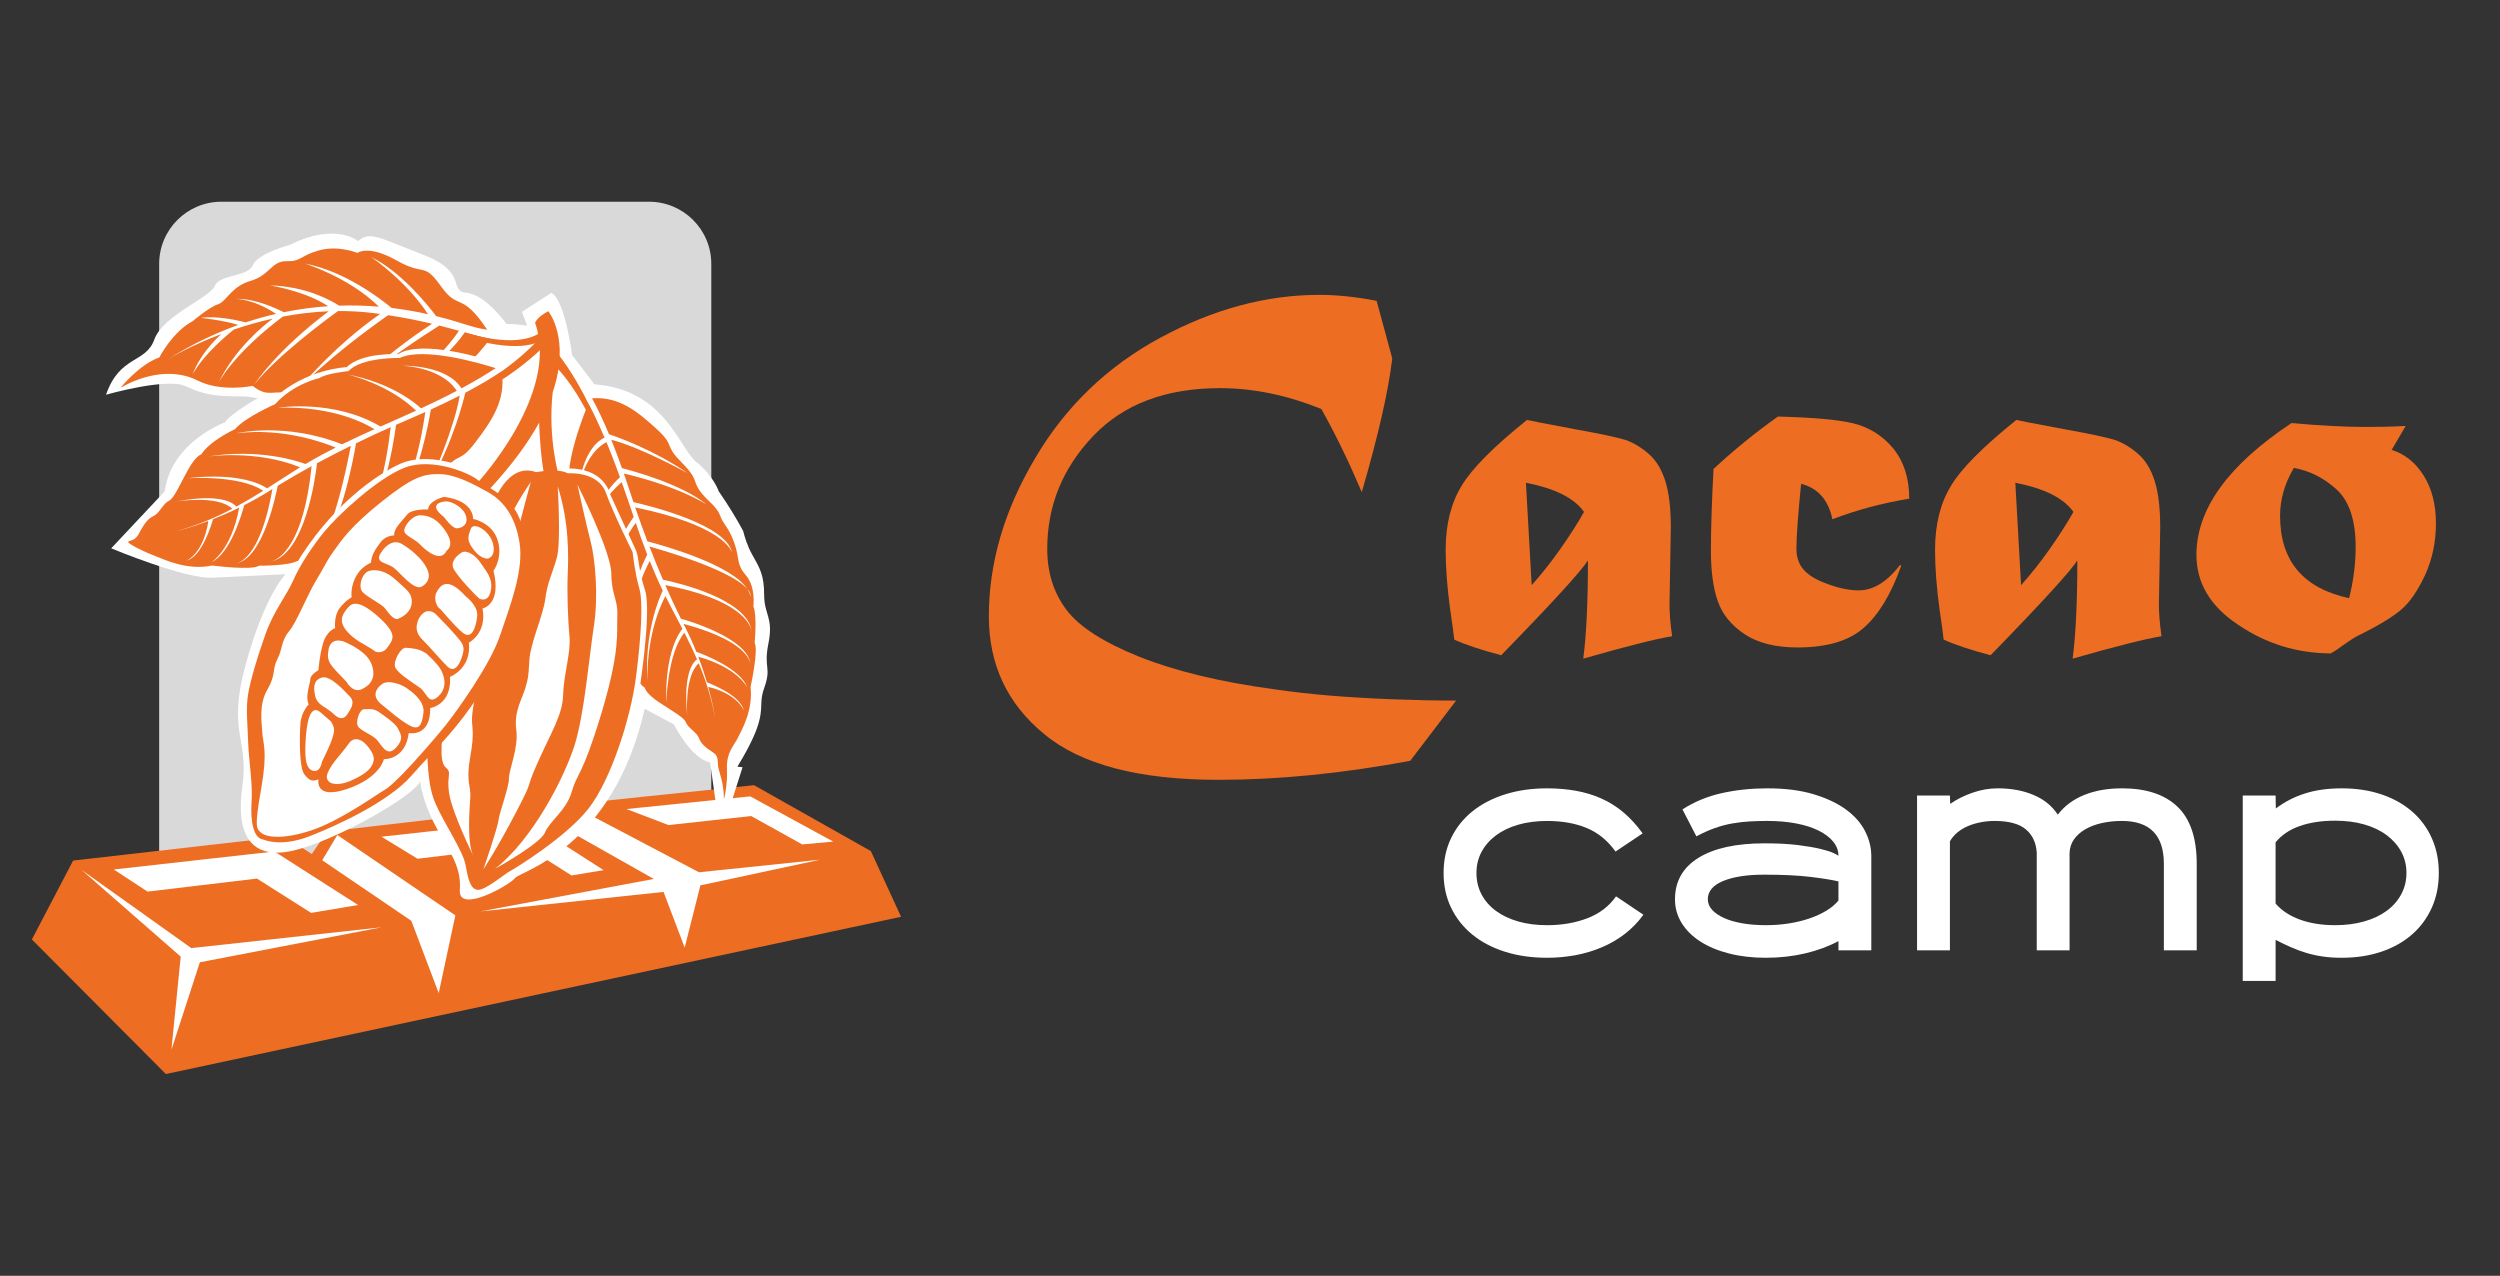 <?xml version="1.0" encoding="utf-8"?>
<!-- Generator: Adobe Illustrator 16.0.0, SVG Export Plug-In . SVG Version: 6.00 Build 0)  -->
<!DOCTYPE svg PUBLIC "-//W3C//DTD SVG 1.1//EN" "http://www.w3.org/Graphics/SVG/1.1/DTD/svg11.dtd">
<svg version="1.1" id="Calque_1" xmlns="http://www.w3.org/2000/svg" xmlns:xlink="http://www.w3.org/1999/xlink" x="0px" y="0px"
	 width="194px" height="99px" viewBox="0 0 194 99" enable-background="new 0 0 194 99" xml:space="preserve">
<rect x="0" y="0" width="194" height="99" fill="#333333" stroke="none"/>
<g>
	<g>
		<path fill="#D8D9D8" d="M12.351,68.739V20.482c0-2.666,2.162-4.828,4.829-4.828h33.189c2.666,0,4.828,2.162,4.828,4.828v48.257
			H12.351z"/>
		<polygon fill="#FFFFFF" points="69.031,70.595 66.798,66.405 58.497,61.284 45.197,62.927 43.71,64.825 41.289,63.264 
			25.668,64.65 24.333,66.84 21.798,65.396 6.074,67.468 3.306,72.99 13.166,82.885 		"/>
		<path fill="#ED6E23" d="M2.473,72.902l10.398,10.443l57.052-12.203l-2.345-5.098l-9.065-5.114l-13.911,1.451l-1.083,1.742
			l-2.119-1.446l-16.017,1.853l-1.19,1.744l-2.087-1.37L5.676,66.78L2.473,72.902z M27.787,70.228l-3.644,0.612l-4.203-2.663
			l-8.492,1.011l-2.616-1.716l12.462-1.397L27.787,70.228z M46.842,67.525l-2.492,0.409l-3.642-2.302l-8.307,1.008L29.6,64.928
			l11.263-1.239L46.842,67.525z M64.654,65.306l-2.4,0.222l-3.965-2.204l-6.415,0.701l-3.256-1.243l9.601-0.983L64.654,65.306z
			 M37.274,70.727l13.462-2.521l-6.532-3.69l0.993-1.587l9.045,4.76l9.418-0.979l-9.31,1.995l-1.219,4.827l-1.64-4.32L37.274,70.727
			z M31.921,71.457l-6.917-4.7l1.172-1.96l9.16,6.237l-1.292,6.032L31.921,71.457z M6.335,67.51l8.51,6.063l14.772-1.617
			L15.51,74.672l-2.207,6.787l0.72-7.225L6.335,67.51z"/>
		<path fill="#FFFFFF" d="M59.298,46.168c0-1.541-0.335-2.077-0.938-3.148c-0.36-0.64-0.575-1.347-0.69-1.816
			c-0.537-0.99-1.157-2.012-1.893-3.073c0,0-0.402-1.206-1.741-2.277c-1.34-1.071-2.411-5.625-7.903-6.027l-1.741-2.277
			c0,0-0.538-4.286-1.607-4.822L40.507,24.2l0.402,1.072c0,0-0.804-0.133-1.607-0.133c0,0-1.607-2.277-3.081-2.411
			c-1.473-0.134,0.134-1.607-3.348-2.947c-3.483-1.339-4.152-1.875-5.091-1.071c0,0-1.74-1.473-5.224,0.268
			c0,0-2.544,0.67-2.946,1.607c-0.402,0.938-2.544,0.67-2.947,1.607c-0.402,0.938-4.018,2.277-4.688,4.153
			c-0.671,1.875-2.68,1.205-3.75,4.286c0,0,4.688-1.34,6.161-0.67c1.475,0.67,2.142,0.804,4.689,0.804l0.937,0.133
			c0,0-2.143,1.206-2.544,1.875c0,0-4.154,1.473-4.689,5.358l-4.152,4.419c0,0,5.759,2.412,7.901,2.277l5.626-0.268
			c0,0-1.608,1.608-3.08,6.966c-1.474,5.357,0.266,5.759-0.269,9.509c-0.535,3.751,0.67,5.76,4.018,4.957
			c3.349-0.803,9.376-4.287,9.777-5.358c0,0,0.135,1.473,1.206,3.482c1.072,2.009,2.009,3.082,1.875,4.957
			c-0.132,1.875,3.886-0.401,4.288-0.938c0.402-0.535,7.592-2.261,10.057-13.134l2.265,1.213c0,0,1.34,2.678,2.812,2.946
			l0.535,3.834l0.926-0.139l1.056-3.317l-0.401-0.042c2.612-4.286,1.473-4.42,2.076-6.095c0.603-1.674-0.067-1.473,0.334-3.482
			C60.034,47.909,59.298,47.708,59.298,46.168z"/>
		<path fill="#FFFFFF" d="M37.569,26.022c0,0-1.481,2.435-3.187,3.423c0,0-2.523,0.853-3.966,0.371c0,0-1.467,1.897-4.803,0.675
			l-2.069,0.059l-2.569-0.352c0,0-0.875,0.155-1.229-0.383c0,0-2.261,0.563-3.835-0.19c-1.575-0.753-3.637-1.137-3.637-1.137
			s0.461-1.625,3.308-3.821c0,0,1.894-1.117,2.688-2.016c0.794-0.898,2.026-0.735,2.595-1.416c0.572-0.681,2.104-0.605,3.866-1.799
			l3.002,0.189c0,0,1.71-0.377,2.76,0.68c1.048,1.057,2.247,0.101,3.753,1.945C35.753,24.095,37.479,25.11,37.569,26.022z"/>
		<path fill="#ED6E23" d="M12.363,27.737c0,0,1.033-2.001,2.581-2.809c0,0,1.292-1.098,1.958-1.309s1.035-1.388,2.539-1.821
			c1.503-0.432,1.636-1.561,2.794-1.53c1.157,0.031,0.994-0.401,2.496-0.832c1.503-0.432,3.002,0.189,3.002,0.189
			s0.842-0.663,3.061,0.594c2.218,1.257,2.04,0.045,3.453,2.031c1.34,1.883,1.553,0.325,3.561,3.338
			c-0.433-0.066-0.891-0.165-1.37-0.312c-0.563-0.174-1.447-0.462-2.593-0.746c-0.712-0.945-2.727-3.428-5.021-4.572
			c0,0,2.717,1.845,4.385,4.423c-0.832-0.187-1.777-0.36-2.818-0.485c-0.822-0.683-3.639-2.862-6.734-3.443
			c0,0,3.365,1.019,5.749,3.344c-0.963-0.081-1.998-0.115-3.09-0.079c-0.659-0.426-2.583-1.497-5.357-1.57
			c0,0,2.719,0.427,4.506,1.613c-1.097,0.074-2.248,0.221-3.439,0.465c-0.514-0.26-2.273-1.091-3.679-1.027
			c0,0,1.313-0.008,3.079,1.156c-0.769,0.176-1.555,0.395-2.356,0.66c-0.513-0.133-2.214-0.532-3.487-0.348
			c0,0,1.778,0.183,2.904,0.548c-1.771,0.633-3.603,1.5-5.466,2.666c-0.021,0.013-0.034,0.021-0.034,0.021
			c0.013-0.006,0.024-0.014,0.034-0.021c0.242-0.146,1.793-1.067,4.152-1.959c-1.78,1.648-2.213,3.116-2.213,3.116
			c0.805-1.508,2.729-3.104,3.178-3.463c0.92-0.313,1.937-0.608,3.027-0.849c-0.748,0.558-2.938,2.346-4.226,5.006
			c0,0,1.099-2.225,5.007-5.165c1.127-0.215,2.323-0.364,3.563-0.413c-4.062,3.036-5.762,5.661-5.762,5.661
			c1.729-2.159,5.358-4.864,6.482-5.679c0.919-0.006,1.858,0.042,2.812,0.166c0.154,0.02,0.302,0.041,0.451,0.062
			c-3.816,2.667-6.428,5.961-6.428,5.961c2.206-2.385,5.746-4.95,7.056-5.868c1.317,0.203,2.439,0.434,3.41,0.666
			c-3.947,2.557-6.874,5.62-6.874,5.62c2.851-2.564,6.52-4.906,7.439-5.481c0.551,0.139,1.052,0.275,1.518,0.403
			c-0.315,0.493-1.435,2.061-4.233,4.38c0,0,3.089-1.915,4.687-4.254c0.733,0.204,1.372,0.379,1.969,0.496
			c-0.461,0.625-2.187,2.834-3.651,3.158c0,0-2.804,1.361-4.085,0.964c0,0-2.336,1.264-4.042,0.587
			c-1.706-0.677-2.069,0.058-3.557-0.394c-1.49-0.452-1.814,0.349-3.099-0.659c0,0-2.414,0.521-4.272-0.418
			c-1.859-0.939-4.141-0.493-5.979,0.571C9.348,30.096,10.769,28.31,12.363,27.737z"/>
		<path fill="#FFFFFF" d="M37.806,27.911c0,0-5.058-1.608-6.904-0.431c0,0-2.833-0.145-3.993,1.01c0,0-3.198,0.121-5.676,2.457
			C21.232,30.946,30.645,35.577,37.806,27.911z"/>
		<path fill="#FFFFFF" d="M56.394,58.362c0,0,0.311-0.568,0.848-1.617c0.538-1.049,0.844-2.585,0.768-3.756
			c0,0,0.631-2.224,0.287-3.186c0,0,0.568-1.617-0.289-2.887c0,0,0.487-1.18-0.298-2.097c-0.785-0.918-0.551-2.657-1.108-3.257
			c-0.557-0.599-0.891-1.85-1.776-2.731c-0.887-0.881-1.062-1.847-1.824-2.543c-0.763-0.697-1.375-2.248-2.204-2.808
			c-0.829-0.56-2.908-2.383-4.618-2.057c0,0-2.364,3.757-1.552,6.663c0,0-0.498,2.119,0.49,3.763c0,0-0.002,1.428,0.462,2.403
			c0,0,0.133,1.646,1.555,3.23c0,0,0.183,1.78,1.601,3.194c0,0,0.535,1.654,1.513,2.313c0,0,0.214,0.76,1.369,1.431
			c1.154,0.672,1.819,1.576,1.819,1.576s0.586,0.36,0.785,0.918C54.419,57.472,54.999,58.291,56.394,58.362z"/>
		<path fill="#ED6E23" d="M55.741,59.566c-0.077-0.372,0.048-0.874-0.349-1.131c-0.734-0.477-1.02-0.776-1.165-1.181
			c-0.144-0.405-0.851-0.781-0.995-1.186c-0.146-0.404-1.056-0.877-2.11-1.585c-1.051-0.708-1.077-1.098-1.077-1.098
			c-0.934-0.693-1.621-2.615-1.621-2.615c-0.818-0.85-1.565-3.093-1.565-3.093c-1.393-1.5-1.622-3.415-1.622-3.415
			c-0.301-0.521-0.32-2.169-0.32-2.169c-0.94-1.033-0.628-3.829-0.628-3.829c-0.648-1.811,0.846-5.691,1.368-6.943
			c0.363,0.676,0.788,1.542,1.255,2.637c-1.818,0.896-2.033,4.108-2.033,4.108c0.469-2.737,1.812-3.573,2.182-3.755
			c0.099,0.237,0.199,0.483,0.302,0.74c0.27,0.683,0.517,1.34,0.746,1.98c-0.454,0.412-2.055,2.036-2.951,5.146
			c0,0,0.955-2.923,3.087-4.763c0.33,0.928,0.629,1.821,0.929,2.701c-2.327,3.21-2.042,7.368-2.042,7.368
			c0.228-4.029,1.734-6.297,2.201-6.908c0.284,0.824,0.573,1.64,0.892,2.465c-2.017,4.012-1.491,7.637-1.491,7.637
			c-0.125-3.459,1.287-6.396,1.685-7.148c0.301,0.752,0.631,1.516,1.009,2.304c-0.305,0.64-1.452,3.347-1.18,7.156
			c0,0-0.221-3.613,1.385-6.736c0.148,0.302,0.304,0.606,0.469,0.916c0.308,0.577,0.59,1.115,0.854,1.63
			c-0.204,0.237-1.376,1.779-1.255,5.8c0,0,0.07-3.882,1.409-5.5c0.368,0.726,0.694,1.405,0.981,2.07
			c-0.163,0.101-1.119,0.837-0.761,4.369c0,0-0.245-3.074,0.892-4.066c0.555,1.329,0.965,2.632,1.264,4.189
			c0,0-0.132-0.939-0.53-2.359c2.341,0.564,2.763,1.845,2.763,1.845c-0.223-1.153-2.458-2.044-2.863-2.197
			c-0.177-0.602-0.398-1.274-0.671-1.988c3.067,0.854,3.8,2.376,3.8,2.376c-0.518-1.448-3.359-2.545-3.951-2.759
			c-0.259-0.647-0.562-1.322-0.914-2.005c-0.027-0.054-0.054-0.109-0.082-0.163c4.458,1.204,5.104,2.596,5.186,3.091
			c0.006,0.063,0.01,0.125,0.008,0.188c0,0,0.012-0.068-0.008-0.188c-0.207-1.978-4.859-3.344-5.388-3.493
			c-0.427-0.859-0.833-1.735-1.212-2.604c5.651,1.077,6.563,2.916,6.708,3.546c0.011,0.073,0.022,0.146,0.027,0.22
			c0,0,0.005-0.081-0.027-0.22c-0.418-2.493-5.739-3.726-6.887-3.964c-0.38-0.883-0.732-1.752-1.05-2.579
			c5.278,1.516,7.024,2.648,7.591,3.286c0.127,0.192,0.215,0.389,0.252,0.59c0,0,0.088-0.206-0.252-0.59
			c-1.247-1.873-6.372-3.324-7.744-3.684c-0.365-0.963-0.687-1.86-0.952-2.637c6.724,1.396,7.449,3.271,7.518,3.542
			c-0.372-2.198-6.444-3.676-7.655-3.95c-0.064-0.192-0.126-0.377-0.182-0.551c-0.177-0.544-0.362-1.103-0.558-1.668
			c4.391,1.041,6.438,2.416,6.438,2.416c-1.953-1.594-5.745-2.62-6.586-2.833c-0.259-0.734-0.537-1.475-0.83-2.202
			c2.255,0.565,5.935,2.597,5.935,2.597c-2.666-1.833-5.509-2.827-6.11-3.025c-0.408-0.979-0.846-1.924-1.318-2.789
			c2.146-0.166,3.61,1.105,5.026,2.394c1.439,1.312,0.535,1.178,1.875,2.526c1.338,1.347,0.897,1.391,1.408,2.179
			s1.353,1.228,1.625,1.987c0.271,0.758,0.648,0.853,1.1,2.117c0.454,1.265,0.121,1.612,0.906,2.53
			c0.787,0.917,0.581,2.418,0.581,2.418c0.305,0.689,0.096,2.82,0.096,2.82c0.319,0.57-0.316,3.423-0.316,3.423
			c0.212,1.866-0.723,3.398-0.984,3.949c-0.259,0.549-0.909,1.125-0.848,2.416c0.063,1.29-0.235,2.367-0.235,2.367
			C56.176,60.78,55.816,59.938,55.741,59.566z"/>
		<path fill="#FFFFFF" d="M49.53,54.145c0,0,1.086-6.651,0.521-8.361c-0.565-1.709-0.434-2.519-0.727-3.138
			c-0.295-0.619-1.981-4.295-1.981-4.295s-0.42-2.127-3.48-1.992C43.863,36.358,39.272,47.046,49.53,54.145z"/>
		<path fill="#FFFFFF" d="M10.971,42.417c0,0,0.627,0.274,1.783,0.743c1.155,0.469,2.806,0.647,4.033,0.458
			c0,0,2.401,0.457,3.383,0.004c0,0,1.759,0.448,3.017-0.575c0,0,1.289,0.403,2.184-0.51c0.893-0.914,2.748-0.831,3.327-1.475
			c0.579-0.643,1.867-1.112,2.712-2.129c0.846-1.017,1.847-1.291,2.51-2.161c0.664-0.87,2.241-1.661,2.753-2.586
			c0.512-0.924,2.24-3.288,1.735-5.06c0,0-4.183-2.14-7.169-1.012c0,0-2.28-0.327-3.92,0.87c0,0-1.505,0.131-2.491,0.71
			c0,0-1.722,0.294-3.258,1.942c0,0-1.861,0.358-3.216,1.986c0,0-1.694,0.719-2.297,1.812c0,0-0.78,0.297-1.38,1.577
			c-0.6,1.279-1.489,2.066-1.489,2.066s-0.327,0.651-0.895,0.913C11.726,40.253,10.916,40.94,10.971,42.417z"/>
		<path fill="#ED6E23" d="M9.996,42.001c0.386-0.116,0.57-0.189,0.804-0.631c0.432-0.819,0.723-1.148,1.136-1.339
			c0.414-0.19,0.743-0.969,1.155-1.159c0.413-0.191,0.826-1.196,1.474-2.371c0.646-1.177,1.057-1.24,1.057-1.24
			c0.644-1.048,2.606-1.954,2.606-1.954c0.817-0.942,3.112-1.938,3.112-1.938c1.451-1.61,3.449-2.03,3.449-2.03
			c0.519-0.366,2.255-0.541,2.255-0.541c1.002-1.087,3.977-1.021,3.977-1.021c1.848-0.853,6.078,0.36,7.445,0.791
			c-0.678,0.447-1.55,0.977-2.66,1.571c-1.116-1.831-4.521-1.758-4.521-1.758c2.929,0.239,3.936,1.575,4.161,1.949
			c-0.24,0.125-0.489,0.255-0.751,0.386c-0.693,0.35-1.364,0.669-2.018,0.972c-0.477-0.44-2.338-1.975-5.7-2.63
			c0,0,3.171,0.733,5.311,2.81c-0.949,0.434-1.86,0.833-2.76,1.232c-3.603-2.152-7.958-1.462-7.958-1.462
			c4.269-0.139,6.799,1.238,7.487,1.671c-0.841,0.377-1.675,0.757-2.515,1.171c-4.417-1.75-8.188-0.857-8.188-0.857
			c3.633-0.456,6.86,0.759,7.692,1.106c-0.766,0.388-1.539,0.807-2.335,1.279c-0.703-0.26-3.664-1.217-7.654-0.574
			c0,0,3.789-0.571,7.231,0.829c-0.304,0.186-0.611,0.378-0.921,0.581c-0.582,0.377-1.121,0.726-1.639,1.052
			c-0.27-0.193-2.005-1.284-6.233-0.78c0,0,4.101-0.289,5.931,0.971c-0.73,0.455-1.416,0.863-2.091,1.228
			c-0.12-0.162-0.987-1.102-4.676-0.393c0,0,3.218-0.545,4.37,0.559c-1.351,0.711-2.685,1.263-4.297,1.725
			c0,0,0.979-0.228,2.437-0.779c-0.375,2.521-1.686,3.083-1.686,3.083c1.195-0.341,1.924-2.781,2.047-3.223
			c0.617-0.242,1.304-0.538,2.033-0.894c-0.614,3.314-2.149,4.229-2.149,4.229c1.478-0.682,2.367-3.779,2.538-4.423
			c0.657-0.335,1.341-0.717,2.028-1.151c0.055-0.035,0.11-0.067,0.163-0.102c-0.85,4.812-2.255,5.624-2.772,5.756
			c-0.063,0.012-0.13,0.022-0.196,0.025c0,0,0.072,0.007,0.196-0.025c2.066-0.404,3.07-5.435,3.179-6.008
			c0.865-0.53,1.75-1.039,2.629-1.521c-0.605,6.057-2.458,7.19-3.11,7.401c-0.075,0.02-0.15,0.039-0.229,0.049
			c0,0,0.087-0.002,0.229-0.049c2.59-0.674,3.391-6.396,3.534-7.631c0.896-0.482,1.78-0.935,2.621-1.348
			c-1.104,5.706-2.135,7.652-2.753,8.308c-0.19,0.152-0.391,0.264-0.598,0.322c0,0,0.224,0.074,0.598-0.322
			c1.857-1.487,2.907-7.026,3.159-8.506c0.979-0.476,1.894-0.899,2.69-1.25c-0.844,7.218-2.751,8.157-3.031,8.257
			c2.282-0.599,3.273-7.137,3.447-8.441c0.196-0.085,0.386-0.167,0.563-0.243c0.557-0.238,1.128-0.486,1.706-0.746
			c-0.686,4.727-1.944,7.015-1.944,7.015c1.497-2.208,2.223-6.302,2.369-7.208c0.75-0.343,1.504-0.704,2.243-1.082
			c-0.384,2.43-2.182,6.5-2.182,6.5c1.682-2.984,2.464-6.072,2.617-6.725c0.993-0.521,1.949-1.073,2.816-1.65
			c0.375,2.245-0.826,3.908-2.052,5.521c-1.248,1.64-1.193,0.675-2.487,2.212s-1.382,1.076-2.164,1.688
			c-0.783,0.612-1.169,1.542-1.944,1.899c-0.773,0.357-0.838,0.762-2.128,1.359c-1.291,0.595-1.688,0.277-2.582,1.19
			c-0.893,0.914-2.494,0.838-2.494,0.838c-0.699,0.386-2.963,0.366-2.963,0.366c-0.571,0.389-3.639-0.012-3.639-0.012
			c-1.945,0.397-3.649-0.445-4.252-0.667C11.614,42.998,9.611,42.115,9.996,42.001z"/>
		<path fill="#FFFFFF" d="M37.666,68.326c0,0,6.249-3.157,7.373-5.117c1.122-1.959,2.907-3.195,4.133-10.407
			c1.224-7.21-0.439-10.015-0.506-10.199c-0.064-0.185-2.675-5.362-2.675-5.362s-4.237-0.586-5.526-0.385
			c0,0-1.69,0.216-2.607,4.242c0,0-2.81,4.25-3.074,5.368c-0.262,1.119-1.104,7.363-1.104,7.363s-0.682,4.631-0.366,6.113
			c0.317,1.483,0.822,3.562,2.896,6.309C36.21,66.252,36.379,69.047,37.666,68.326z"/>
		<path fill="#ED6E23" d="M33.022,56.594c0.205,2.446,0.104,4.217,0.767,5.748c0.663,1.532,2.14,3.692,2.334,4.768
			c0.195,1.073,0.364,1.884,0.944,1.941c0.581,0.058,2.142-1.27,2.49-1.439c0.345-0.172,4.423-2.674,6.14-4.903
			c1.718-2.227,3.251-6.982,3.662-10.216c0.413-3.234,0.551-5.851,0.242-6.868c-0.311-1.018-0.51-2.777-0.51-2.777
			s-1.463-2.926-2.079-4.618c-0.618-1.692-2.956-1.498-2.956-1.498c-0.675-0.423-2.455-0.092-2.455-0.092
			c-2.162-0.788-3.41,2.239-3.653,3.462s-2.265,3.12-2.622,4.743c-0.356,1.622-1.15,0.914-1.283,4.217
			C33.91,52.365,32.814,54.148,33.022,56.594z M38.419,67.416c2.921-2.272,5.357-7.062,6.147-9.518
			c0.788-2.458,1.143-6.904,1.517-9.292c0.373-2.388,0.092-5.279-0.244-6.56c-0.334-1.28-1.035-4.446-1.035-4.446
			s2.617,5.179,2.632,6.892c0.014,1.713,0.526,2.012,0.468,3.279c-0.058,1.269,0.255,2.628-1.23,7.566
			c-1.486,4.937-1.903,4.662-2.309,6.103c-0.405,1.439-1.74,2.307-2.079,3.166C41.945,65.463,38.419,67.416,38.419,67.416z
			 M37.515,67.451c0,0,1.085-3.154,1.173-3.818c0.086-0.662,0.811-2.537,0.805-3.223c-0.006-0.686,0.766-2.376,0.569-3.793
			c-0.198-1.417,0.488-2.445,0.712-3.245c0.224-0.799,0.224-0.799,0.306-2.148c0.081-1.349,1.058-3.417,1.233-4.743
			c0.172-1.326,0.562-2,0.897-3.2c0.338-1.2,0.067-5.543,0.067-5.543c0.905,2.79,0.837,5.509,0.779,6.777
			c-0.06,1.268,0.005,3.508,0.133,4.823c0.128,1.315-0.459,3.051-0.491,4.583c-0.035,1.531-0.903,2.857-1.971,5.245
			c-1.067,2.387-0.177,0.982-1.679,3.862C38.545,65.908,37.515,67.451,37.515,67.451z M35.246,51.497
			c-0.085-1.817,0.253-2.675,0.546-3.714c0.292-1.041,1.366-2.743,1.681-3.862c0.314-1.121,1.697-1.806,1.782-2.812
			c0.083-1.006,1.935-3.714,1.935-3.714s-0.719,2.56-1.143,4.422c-0.422,1.862-1.009,3.6-1.254,4.822
			c-0.243,1.223-1.26,4.138-1.549,5.52c-0.289,1.382-0.602,2.845-0.617,3.611c-0.017,0.765,0.217,0.994-0.136,2.959
			c-0.353,1.966,0.065,2.241,0.004,3.167c-0.061,0.924-0.271,3.438,0.225,4.501c0,0-1.581-3.212-1.848-4.73
			c-0.269-1.521,0.262-1.646-0.296-2.127c-0.561-0.479-0.254-2.627,0.007-4.272C34.848,53.623,35.333,53.314,35.246,51.497z"/>
		<path fill="#ED6E23" d="M42.552,24.151c0,0,1.741,2.139,0.34,6.282c-0.418,3.669,0.544,6.758,0.544,6.758l-1.155-0.077
			c-0.311-1.438-0.413-3.405-0.446-4.315c-0.84,1.533-2.08,3.263-3.875,5.188l-0.923-0.501c0,0,6.447-6.939,4.486-12.426
			C41.522,25.061,41.644,24.61,42.552,24.151z"/>
		<path fill="#ED6E23" d="M46.83,33.909c0,0-1.518-3.938-3.561-6.475l0.017,1.192c0,0,1.611,1.564,3.139,5.217L46.83,33.909z"/>
		<path fill="#ED6E23" d="M36.065,25.791c0,0,3.905,1.354,5.847,0.027l0.146,0.575c0,0-1.446,1.145-5.768-0.172L36.065,25.791z"/>
		<path fill="#ED6E23" d="M42.134,25.967c0,0-1.948,2.389-5.598,4.33l0.172,0.466c0,0,2.901-1.368,5.388-3.773L42.134,25.967z"/>
		<path fill="#FFFFFF" d="M35.333,35.999c0,0-2.422-0.827-4.243-0.023c-1.819,0.803-5.491,3.314-8.23,7.995
			C22.859,43.971,38.565,43.338,35.333,35.999z"/>
		<path fill="#FFFFFF" d="M40.01,46.751c0,0,1.929-5.786-1.017-8.027c-2.944-2.242-5.649-3.009-7.689-1.494
			c-2.042,1.515-8.601,6.255-11.558,15.903c0,0-0.174,4.479,0.127,6.845c0.3,2.366-0.515,4.031,0.202,4.871
			c0.716,0.839,3.612,0.562,9.505-3.121C35.47,58.048,39.608,48.131,40.01,46.751z"/>
		<path fill="#ED6E23" d="M33.213,39.537c0,0-1.271-0.07-1.63,0.407c-0.361,0.475-1.032,1.032-0.999,1.604
			c0,0-0.658-0.013-1.066,0.549c-0.405,0.563-0.675,0.908-0.733,1.565c0,0-0.576,0.251-0.935,0.727
			c-0.361,0.476-0.639,1.172-0.567,1.963c0,0-0.488,0.255-0.939,0.86c-0.451,0.604-0.337,1.529-0.337,1.529
			s-0.663,0.206-0.947,1.209c-0.284,1.005-0.348,2.056-0.348,2.056s-0.622,0.339-0.628,0.69c-0.008,0.35-0.423,1.307-0.129,1.971
			c0,0-0.581,0.559-0.644,1.524c-0.064,0.964-0.113,3.377,0.316,3.912c0.426,0.536,0.646,0.54,1.088,0.374
			c0,0-0.34,1.617,2.223,0.747c2.563-0.869,2.854-2.313,2.854-2.313s1.667,0.079,1.929-2.023c0,0,1.705,0.342,1.664-1.942
			c0,0,1.671-0.229,1.54-2.425c0,0,1.681-0.625,1.459-2.648c0,0,1.42-0.717,1.063-2.655c0,0,1.498-0.278,0.85-2.924
			c0,0,0.766-1.038,0.311-2.408c-0.456-1.369-1.898-1.618-1.898-1.618s0.117-1.402-2.248-1.713
			C34.462,38.554,33.271,38.836,33.213,39.537z M37.844,43.351c-0.493-0.01-0.914-0.413-1.265-0.947
			c-0.35-0.534-0.247-0.828-0.038-1.383c0.208-0.555,1.479,0.161,1.72,1.188C38.505,43.233,37.844,43.351,37.844,43.351z
			 M37.22,46.465c-0.485-0.404-1.676-1.713-1.993-2.278c-0.318-0.567,0.185-1.049,0.585-1.305c0.4-0.255,1.114,0.22,1.497,0.82
			c0.383,0.6,0.964,1.139,0.78,2.123C37.905,46.809,37.22,46.465,37.22,46.465z M35.916,49.105c-0.71-0.574-1.706-1.844-1.836-1.914
			c-0.13-0.068-0.48-0.701-0.206-1.222c0.275-0.521,0.816-1.301,2.265,0.309c0,0,0.974,0.711,0.891,1.532
			C36.948,48.632,36.63,49.679,35.916,49.105z M34.712,51.714c-0.614-0.604-1.224-1.374-1.933-2.08
			c-0.711-0.705-0.369-1.292-0.368-1.39c0.001-0.1,0.486-1.274,1.363-0.63c0,0,1.096,1.107,1.579,1.677
			c0.482,0.57,0.741,0.806,0.562,1.459C35.739,51.406,35.326,52.319,34.712,51.714z M32.604,53.383
			c-0.518-0.373-1.787-1.156-1.942-1.62c-0.155-0.463,0.427-1.538,0.854-1.496c0.427,0.04,0.986,0.052,1.538,0.425
			c0,0,0.906,0.776,1.19,1.341c0.285,0.565,0.466,1.392-0.271,2.036C33.236,54.713,33.123,53.756,32.604,53.383z M31.724,56.262
			c-0.813-0.477-1.265-0.914-2.107-1.589c-0.842-0.675-0.403-1.292,0.065-1.612c0.468-0.32,1.579,0.032,2.097,0.504
			c0,0,1.202,0.781,1.084,1.733C32.744,56.25,32.537,56.739,31.724,56.262z M29.297,57.464c-0.353-0.435-1.334-0.751-1.525-1.117
			c-0.19-0.366,0.125-1.314,0.488-1.307c0.363,0.008,0.727-0.15,1.341,0.356c0,0,1.073,0.713,1.263,1.112
			c0.188,0.398,0.542,0.768-0.131,1.511C30.059,58.764,29.65,57.899,29.297,57.464z M25.427,59.987
			c0.312-0.785,1.118-1.525,1.627-2.273c0.508-0.746,1.218-0.073,1.218-0.073s0.777,0.707,0.732,1.298
			c-0.046,0.591-0.55,1.107-1.779,1.643C25.996,61.117,25.115,60.771,25.427,59.987z M24.896,55.301
			c0.776,0.706,0.811,0.576,0.998,1.139c0.186,0.563-0.6,1.996-0.911,2.681c0,0-0.116,0.886-0.738,0.676
			c-0.622-0.208-0.597-1.395-0.506-2.643C23.832,55.904,24.121,54.594,24.896,55.301z M26.999,53.896
			c0.257,0.267,0.647,0.54,0.003,1.448c0,0-0.345,0.783-1.054,0.11c-0.711-0.673-1.303-0.686-1.488-1.446
			c-0.18-0.761-0.071-1.285,0.557-1.438C25.646,52.42,26.74,53.627,26.999,53.896z M26.816,49.842
			c0.359,0.172,1.697,0.759,2.039,1.754c0.343,0.994-0.099,1.578-0.795,1.893s-1.173-0.583-1.173-0.583
			c-1.289-1.342-1.55-1.513-1.398-2.464C25.639,49.489,26.459,49.671,26.816,49.842z M29.424,47.92
			c1.487,1.347,1.05,1.734,0.644,2.317c-0.407,0.584-0.961,0.311-0.961,0.311c-0.712-0.541-1.564-0.79-2.237-1.626
			c-0.675-0.836-0.204-1.354,0.134-1.774C27.34,46.726,27.936,46.574,29.424,47.92z M30.733,45.017
			c0.711,0.673,1.297,0.981,1.215,1.802c-0.083,0.821-0.978,1.166-0.978,1.166c-0.334,0.223-0.751-0.312-1.072-0.747
			c-0.32-0.434-1.626-0.987-1.848-1.419c-0.221-0.433,0.061-1.414,0.656-1.534C29.302,44.166,30.022,44.345,30.733,45.017z
			 M31.152,42.195c0.552,0.308,1.656,1.121,2.033,2.049c0.375,0.929-0.521,1.307-0.521,1.307c-0.627,0.184-1.59-1.086-2.107-1.491
			c-0.52-0.406-1.476-0.36-1.032-1.107S30.598,41.887,31.152,42.195z M32.612,39.986c0.56,0.011,1.248,0.157,1.982,1.258
			c0.735,1.101,0.069,1.483,0.069,1.483c-0.482,1.01-1.678-0.067-2.097-0.504c-0.417-0.437-1.27-0.684-1.195-1.111
			C31.446,40.687,32.053,39.974,32.612,39.986z M34.675,38.909c0.362,0.007,1.307,0.455,1.491,1.149
			c0.183,0.695-0.349,0.914-0.709,0.939c-0.363,0.025-1.003-0.876-1.003-0.876C33.123,39.107,34.313,38.901,34.675,38.909z"/>
		<path fill="#ED6E23" d="M22.741,45.068c-0.484,1.109-1.496,2.34-2.126,4.104c-0.628,1.765-1.121,3.401-1.342,4.583
			c-0.221,1.18-0.052,2.566-0.013,3.883c0.039,1.318,0.357,3.087,0.262,4.599c-0.098,1.514,0.14,2.834,0.929,2.916
			c0,0,1.303,0.619,3.56-0.257c2.255-0.876,6.177-2.707,7.928-4.713c1.754-2.004,2.89-2.903,4.72-5.499
			c1.83-2.597,3.152-6.125,3.8-8.877c0.648-2.752,0.419-4.402-0.276-5.865c-0.694-1.462-2.458-2.156-3.106-2.696
			c-0.647-0.54-3.544-1.769-5.668-0.956c-2.123,0.813-5.21,3.713-6.222,4.944C24.175,42.464,23.224,43.959,22.741,45.068z
			 M25.908,42.747c0.608-0.843,1.287-1.883,3.697-3.809c2.409-1.926,3.269-2.172,4.521-2.146c1.25,0.025,2.618,0.777,3.724,1.391
			c1.107,0.616,2.111,1.73,2.463,3.91c0.352,2.18-0.736,4.929-1.507,7.217c-0.771,2.289-3.356,5.877-4.234,6.979
			c-0.878,1.101-2.302,2.672-2.302,2.672s-1.72,1.928-2.386,2.31c-0.667,0.381-3.47,2.42-5.722,3.165
			c-2.255,0.745-3.509,0.524-3.898,0.188c-0.387-0.337-0.516-0.473,0.005-3.423c0.519-2.953,0.136-3.487,0.086-4.344
			c-0.047-0.857-0.285-2.178,0.396-3.35c0.683-1.171,0.361-1.572,0.772-2.354c0.411-0.781,0.292-1.443,0.899-2.154
			c0.607-0.713,1.372-2.738,2.12-3.974C25.294,43.789,25.297,43.591,25.908,42.747z"/>
	</g>
	<g>
		<g>
			<path fill="#ED6E23" d="M106.826,23.346l1.213,4.469c-0.297,2.521-1.084,5.979-2.365,10.374
				c-0.998-2.346-2.043-4.496-3.135-6.451c-2.67-1.079-5.291-1.618-7.865-1.618c-4.207,0-7.49,1.24-9.85,3.721
				c-2.373,2.494-3.559,5.413-3.559,8.756c0,1.833,0.498,3.411,1.496,4.732c0.984,1.308,2.873,2.521,5.662,3.64
				c2.805,1.119,6.311,1.961,10.516,2.528c1.402,0.202,2.838,0.364,4.307,0.485c1.471,0.121,3.082,0.215,4.834,0.283
				c1.752,0.067,3.391,0.101,4.914,0.101l-3.559,4.671c-5.258,0.984-10.219,1.477-14.885,1.477c-6.16,0-10.664-1.18-13.508-3.539
				c-2.871-2.346-4.307-5.393-4.307-9.14c0-4.152,1.193-8.237,3.578-12.254c2.359-4.017,5.596-7.138,9.707-9.362
				c4.111-2.225,8.23-3.337,12.355-3.337C103.752,22.881,105.236,23.036,106.826,23.346z"/>
			<path fill="#ED6E23" d="M118.494,32.587c0.201,0.054,1.422,0.29,3.66,0.708c2.021,0.364,3.355,0.647,4.004,0.849
				c0.633,0.229,1.232,0.593,1.799,1.092c0.566,0.499,0.99,1.2,1.273,2.103c0.283,0.89,0.426,2.097,0.426,3.62l-0.102,5.945
				c0,0.701,0.066,1.523,0.203,2.467c-1.254,0.202-3.553,0.782-6.896,1.739c0.242-1.847,0.363-4.388,0.363-7.624
				c-0.229,0.377-0.896,1.173-2.002,2.386s-2.682,2.872-4.73,4.975c-1.578-0.418-2.791-0.823-3.641-1.213
				c-0.055-0.512-0.162-1.308-0.324-2.386c-0.229-1.685-0.344-3.208-0.344-4.57c0-1.968,0.412-3.626,1.234-4.975
				C114.213,36.369,115.904,34.664,118.494,32.587z M118.412,37.461l0.445,7.947c0.742-0.822,1.477-1.749,2.205-2.78
				c0.727-1.031,1.348-1.999,1.859-2.902C122.18,38.661,120.678,37.906,118.412,37.461z"/>
			<path fill="#ED6E23" d="M137.967,32.325c2.723,0.067,4.672,0.243,5.844,0.525c1.254,0.311,2.291,0.964,3.115,1.962
				c0.822,1.024,1.232,2.319,1.232,3.882c-2.104,0.351-4.092,0.883-5.965,1.598c-0.311-1.497-1.119-2.413-2.428-2.75
				c-0.242,2.44-0.363,4.119-0.363,5.036c0,0.674,0.195,1.227,0.586,1.658c0.391,0.432,1.012,0.796,1.861,1.092
				c0.875,0.323,1.672,0.485,2.387,0.485c1.131,0,2.203-0.661,3.215-1.982l0.08,0.081c-0.781,2.197-1.752,3.802-2.912,4.813
				c-1.145,1.011-2.857,1.517-5.137,1.517c-1.697,0-3.066-0.344-4.104-1.031c-1.025-0.688-1.713-1.53-2.063-2.527
				c-0.365-0.998-0.547-2.319-0.547-3.964c0-1.698,0.068-3.808,0.203-6.329C134.535,34.933,136.201,33.578,137.967,32.325z"/>
			<path fill="#ED6E23" d="M156.471,32.587c0.201,0.054,1.422,0.29,3.66,0.708c2.021,0.364,3.355,0.647,4.004,0.849
				c0.633,0.229,1.232,0.593,1.799,1.092c0.566,0.499,0.99,1.2,1.273,2.103c0.283,0.89,0.426,2.097,0.426,3.62l-0.102,5.945
				c0,0.701,0.066,1.523,0.203,2.467c-1.254,0.202-3.553,0.782-6.896,1.739c0.242-1.847,0.363-4.388,0.363-7.624
				c-0.229,0.377-0.896,1.173-2.002,2.386s-2.682,2.872-4.73,4.975c-1.578-0.418-2.791-0.823-3.641-1.213
				c-0.055-0.512-0.162-1.308-0.324-2.386c-0.229-1.685-0.344-3.208-0.344-4.57c0-1.968,0.412-3.626,1.234-4.975
				C152.189,36.369,153.881,34.664,156.471,32.587z M156.389,37.461l0.445,7.947c0.742-0.822,1.477-1.749,2.205-2.78
				c0.727-1.031,1.348-1.999,1.859-2.902C160.156,38.661,158.654,37.906,156.389,37.461z"/>
			<path fill="#ED6E23" d="M186.682,33.053l-1.092,1.86c1.01,0.31,1.832,0.964,2.467,1.961c0.646,1.011,0.971,2.258,0.971,3.741
				c0,1.429-0.277,2.757-0.83,3.984c-0.566,1.213-1.166,2.096-1.799,2.649c-0.648,0.58-1.76,1.261-3.338,2.042
				c-0.283,0.135-0.68,0.384-1.191,0.748c-0.393,0.296-0.729,0.519-1.012,0.667c-2.629-0.014-5.021-0.755-7.18-2.225
				c-2.156-1.429-3.234-3.235-3.234-5.419c0-3.559,2.459-6.969,7.381-10.232c2.25,0.202,4.158,0.303,5.723,0.303
				C184.705,33.133,185.75,33.106,186.682,33.053z M178.006,36.308c-0.715,1.2-1.072,2.44-1.072,3.721
				c0,3.492,1.787,5.622,5.359,6.39c0.336-1.348,0.506-2.669,0.506-3.963c0-2.076-0.492-3.565-1.477-4.469
				C180.352,37.097,179.246,36.538,178.006,36.308z"/>
		</g>
		<g>
			<path fill="#FFFFFF" d="M120.054,74.323c-1.195,0-2.289-0.157-3.281-0.473c-0.99-0.315-1.838-0.764-2.539-1.343
				c-0.702-0.578-1.246-1.27-1.632-2.074s-0.579-1.703-0.579-2.693c0-0.992,0.193-1.89,0.579-2.694
				c0.386-0.805,0.93-1.493,1.632-2.065c0.701-0.573,1.549-1.017,2.539-1.333c0.992-0.315,2.086-0.473,3.281-0.473
				c0.772,0,1.51,0.062,2.211,0.185c0.702,0.124,1.362,0.321,1.979,0.594c0.619,0.272,1.196,0.632,1.729,1.08
				c0.533,0.448,1.031,0.993,1.496,1.637l-2.104,1.409c-0.606-0.849-1.35-1.458-2.229-1.824c-0.882-0.367-1.91-0.55-3.081-0.55
				c-0.823,0-1.569,0.097-2.239,0.289c-0.669,0.193-1.244,0.469-1.728,0.829c-0.481,0.359-0.855,0.787-1.119,1.281
				c-0.266,0.495-0.396,1.044-0.396,1.646c0,0.604,0.131,1.155,0.396,1.657c0.264,0.5,0.638,0.928,1.119,1.28
				c0.483,0.354,1.059,0.626,1.728,0.819c0.67,0.192,1.416,0.288,2.239,0.288c1.146,0,2.188-0.18,3.129-0.54
				c0.938-0.36,1.68-0.928,2.221-1.699l2.124,1.429c-0.413,0.566-0.889,1.059-1.431,1.477c-0.539,0.419-1.135,0.767-1.785,1.043
				c-0.649,0.276-1.335,0.483-2.055,0.618C121.534,74.256,120.802,74.323,120.054,74.323z"/>
			<path fill="#FFFFFF" d="M137.024,74.323c-1.029,0-1.976-0.108-2.838-0.329c-0.861-0.218-1.604-0.527-2.229-0.926
				s-1.11-0.878-1.457-1.438c-0.349-0.56-0.521-1.175-0.521-1.844c0-1.39,0.604-2.462,1.814-3.214
				c1.211-0.753,2.921-1.129,5.136-1.129c1.016,0,1.883,0.045,2.598,0.135c0.714,0.09,1.295,0.19,1.745,0.299
				c0.451,0.11,0.785,0.215,1.005,0.319c0.218,0.103,0.347,0.173,0.387,0.212c0-0.396-0.136-0.76-0.405-1.093
				c-0.271-0.332-0.649-0.619-1.14-0.862s-1.071-0.428-1.748-0.556c-0.675-0.128-1.418-0.192-2.229-0.192
				c-0.476,0-0.936,0.013-1.38,0.039c-0.444,0.026-0.889,0.077-1.333,0.155c-0.444,0.077-0.895,0.196-1.352,0.357
				c-0.457,0.161-0.937,0.376-1.438,0.646l-1.079-2.092c0.926-0.596,1.944-1.018,3.06-1.264c1.112-0.247,2.287-0.37,3.522-0.37
				c1.377,0,2.57,0.151,3.581,0.454c1.011,0.303,1.852,0.698,2.521,1.188c0.668,0.489,1.164,1.049,1.486,1.68
				c0.321,0.631,0.483,1.274,0.483,1.931v7.317h-2.549v-0.715c-0.772,0.413-1.639,0.73-2.598,0.957
				C139.106,74.21,138.094,74.323,137.024,74.323z M137.035,71.794c0.618,0,1.212-0.045,1.783-0.135
				c0.57-0.09,1.103-0.22,1.59-0.386c0.488-0.168,0.924-0.367,1.31-0.599c0.387-0.232,0.7-0.496,0.945-0.792v-1.486
				c-0.488-0.116-1.209-0.232-2.159-0.348c-0.951-0.116-2.15-0.174-3.604-0.174c-1.335,0-2.398,0.164-3.188,0.492
				c-0.791,0.328-1.186,0.801-1.186,1.419c0,0.296,0.109,0.567,0.328,0.812c0.218,0.244,0.527,0.456,0.926,0.637
				c0.396,0.18,0.871,0.318,1.426,0.415C135.758,71.746,136.368,71.794,137.035,71.794z"/>
			<path fill="#FFFFFF" d="M158.052,73.744V66.19c-0.04-0.77-0.318-1.377-0.833-1.82c-0.517-0.443-1.33-0.665-2.441-0.665
				c-0.349,0-0.697,0.032-1.044,0.097c-0.349,0.064-0.679,0.16-0.988,0.289c-0.31,0.129-0.587,0.292-0.832,0.491
				c-0.245,0.2-0.446,0.434-0.601,0.704v8.459h-2.549V61.735h2.549l0.021,0.646c0.502-0.35,1.079-0.639,1.731-0.866
				c0.649-0.227,1.304-0.34,1.961-0.34c1.045,0,1.971,0.172,2.782,0.516c0.813,0.344,1.438,0.853,1.877,1.527
				c0.515-0.674,1.197-1.184,2.046-1.527c0.852-0.344,1.829-0.516,2.938-0.516c1.881,0,3.315,0.477,4.308,1.429
				c0.992,0.953,1.488,2.426,1.488,4.421v6.719h-2.549v-6.706c0-2.222-1.084-3.333-3.255-3.333c-0.55,0-1.071,0.055-1.56,0.164
				c-0.487,0.109-0.913,0.27-1.28,0.482c-0.365,0.211-0.658,0.472-0.876,0.78s-0.334,0.662-0.347,1.06v7.554H158.052z"/>
			<path fill="#FFFFFF" d="M181.708,74.323c-0.527,0-1.015-0.032-1.459-0.097s-0.87-0.157-1.276-0.28
				c-0.407-0.122-0.806-0.27-1.198-0.443c-0.395-0.174-0.791-0.363-1.189-0.569v3.186h-2.549V61.735h2.549l0.019,1.003
				c0.656-0.501,1.403-0.888,2.24-1.158c0.836-0.27,1.796-0.405,2.877-0.405c1.132,0,2.161,0.158,3.089,0.473
				c0.926,0.315,1.717,0.759,2.375,1.333c0.656,0.572,1.164,1.261,1.523,2.065c0.361,0.804,0.542,1.702,0.542,2.694
				c0,0.99-0.181,1.889-0.542,2.693s-0.869,1.496-1.527,2.074c-0.658,0.579-1.449,1.027-2.379,1.343
				C183.873,74.166,182.844,74.323,181.708,74.323z M181.208,63.685c-1.044,0-1.962,0.139-2.748,0.415
				c-0.787,0.277-1.412,0.699-1.875,1.265v4.75c0.463,0.539,1.092,0.955,1.885,1.244c0.793,0.29,1.706,0.435,2.738,0.435
				c0.824,0,1.575-0.097,2.252-0.29c0.677-0.192,1.259-0.465,1.742-0.82c0.483-0.354,0.861-0.781,1.131-1.283
				c0.272-0.502,0.407-1.056,0.407-1.66c0-0.605-0.135-1.156-0.407-1.651c-0.27-0.495-0.647-0.923-1.131-1.284
				s-1.065-0.638-1.742-0.831S182.032,63.685,181.208,63.685z"/>
		</g>
	</g>
</g>
</svg>
